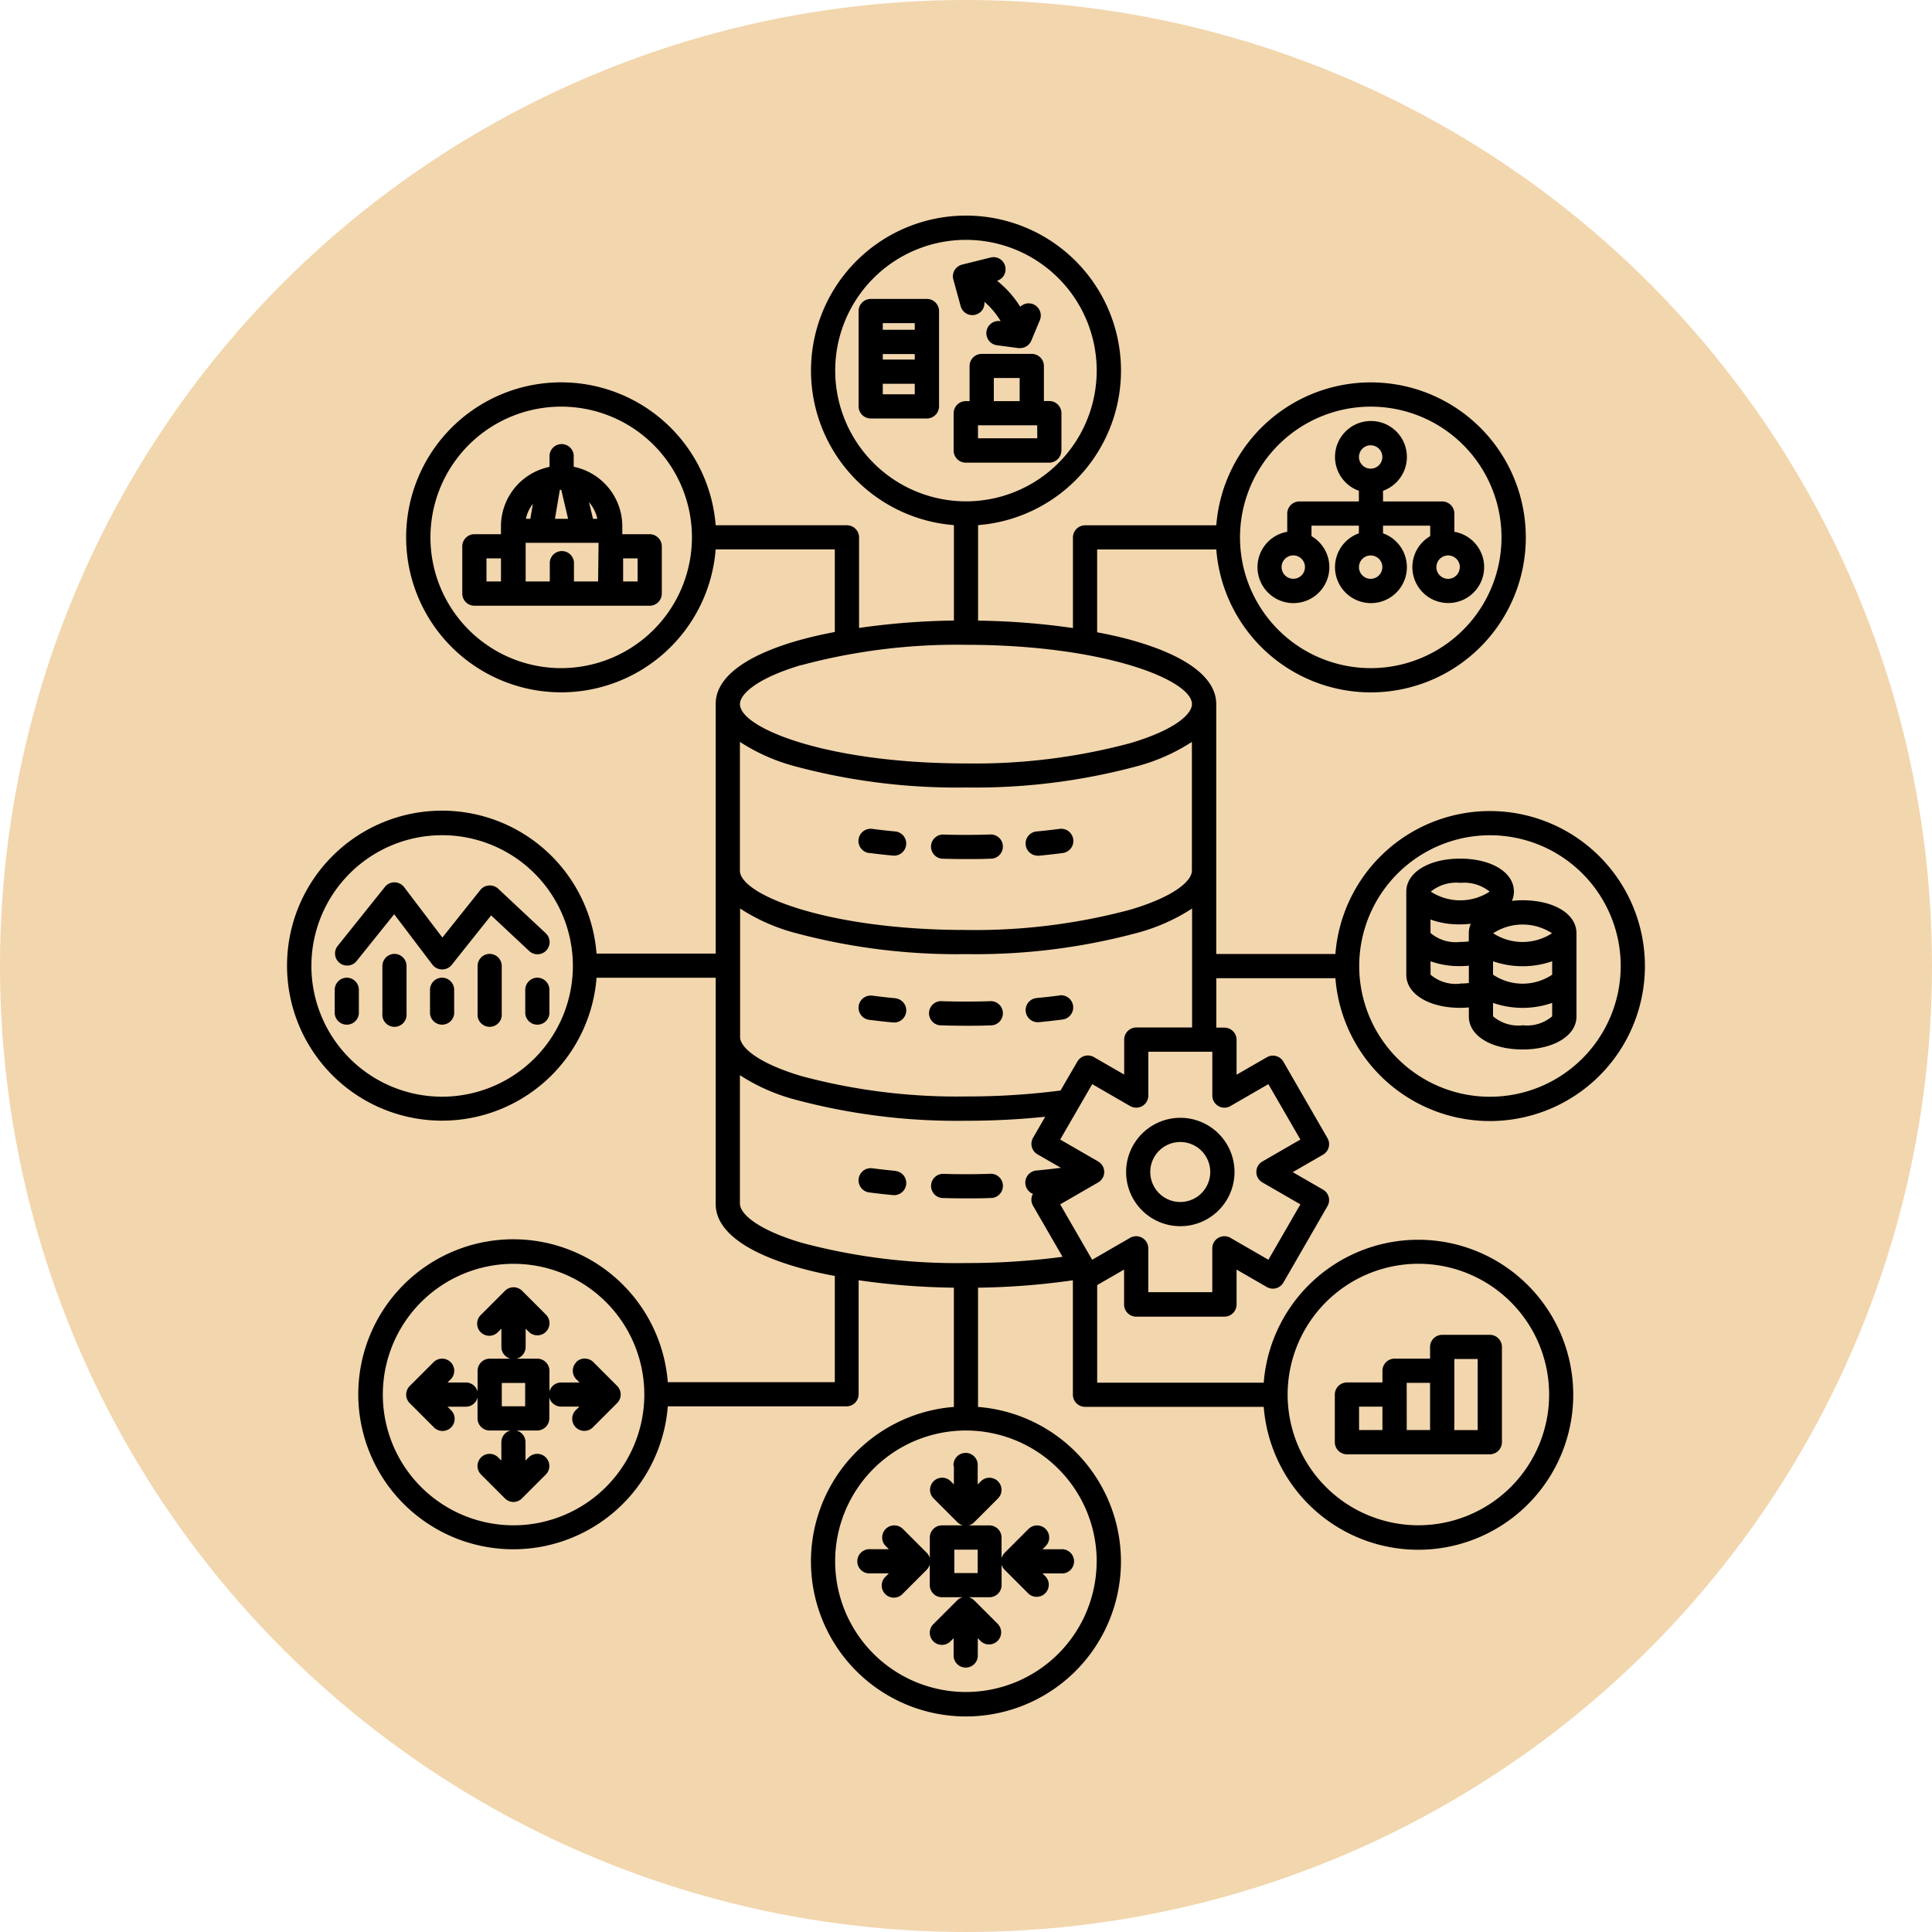 <svg xmlns="http://www.w3.org/2000/svg" xmlns:xlink="http://www.w3.org/1999/xlink" width="40" height="40" viewBox="0 0 40 40">
  <defs>
    <clipPath id="clip-Databases">
      <rect width="40" height="40"/>
    </clipPath>
  </defs>
  <g id="Databases" clip-path="url(#clip-Databases)">
    <circle id="Ellipse_1" data-name="Ellipse 1" cx="20" cy="20" r="20" fill="#f2d6ad"/>
    <g id="noun-data-management-7138693" transform="translate(2.131 4.465)">
      <path id="Path_954" data-name="Path 954" d="M60.328,61.11a1.122,1.122,0,1,0,1.122-1.122A1.124,1.124,0,0,0,60.328,61.11Zm1.742,0a.621.621,0,1,1-.621-.621A.621.621,0,0,1,62.07,61.11Z" transform="translate(-39.144 -41.31)"/>
      <path id="Path_955" data-name="Path 955" d="M43.293,41.851c.163.021.332.04.5.056h.024a.251.251,0,0,0,.024-.5c-.164-.015-.327-.034-.484-.054a.25.25,0,0,0-.065.5Z" transform="translate(-27.43 -28.657)"/>
      <path id="Path_956" data-name="Path 956" d="M54.075,41.909H54.1c.171-.016.339-.035.5-.056a.25.25,0,0,0-.065-.5c-.157.02-.32.039-.484.054a.251.251,0,0,0,.024.5Z" transform="translate(-34.728 -28.657)"/>
      <path id="Path_957" data-name="Path 957" d="M47.926,42.212c.166.005.334.008.5.008s.335,0,.5-.008a.251.251,0,1,0-.015-.5c-.321.01-.651.01-.971,0a.251.251,0,0,0-.015.5Z" transform="translate(-30.558 -28.899)"/>
      <path id="Path_958" data-name="Path 958" d="M43.843,52.159c-.163-.015-.326-.034-.484-.054a.25.25,0,0,0-.065.5c.164.021.332.04.5.056h.024a.251.251,0,0,0,.024-.5Z" transform="translate(-27.43 -35.956)"/>
      <path id="Path_959" data-name="Path 959" d="M54.539,52.1c-.158.02-.321.039-.484.054a.251.251,0,0,0,.024.5H54.1c.169-.016.339-.035.5-.056a.25.25,0,1,0-.065-.5Z" transform="translate(-34.731 -35.955)"/>
      <path id="Path_960" data-name="Path 960" d="M48.913,52.465c-.321.01-.651.01-.971,0a.251.251,0,1,0-.015.5c.166.005.334.008.5.008s.335,0,.5-.008a.251.251,0,1,0-.015-.5Z" transform="translate(-30.559 -36.201)"/>
      <path id="Path_961" data-name="Path 961" d="M43.843,63.292c-.164-.015-.327-.034-.484-.054a.25.25,0,1,0-.065.5c.163.021.331.04.5.056h.024a.251.251,0,0,0,.024-.5Z" transform="translate(-27.43 -43.515)"/>
      <path id="Path_962" data-name="Path 962" d="M48.928,64.095a.251.251,0,1,0-.015-.5c-.321.01-.65.01-.971,0a.251.251,0,0,0-.015.5c.166.005.334.008.5.008s.335,0,.5-.008Z" transform="translate(-30.559 -43.757)"/>
      <path id="Path_963" data-name="Path 963" d="M12.481,44.871a.249.249,0,0,0-.178.094l-.785.984-.791-1.042a.252.252,0,0,0-.4-.005L9.344,46.13a.251.251,0,0,0,.391.314l.785-.978.791,1.043a.251.251,0,0,0,.2.1h0a.252.252,0,0,0,.2-.094l.816-1.025.788.737a.251.251,0,0,0,.344-.366l-.986-.923a.247.247,0,0,0-.189-.066Z" transform="translate(-4.49 -31.003)"/>
      <path id="Path_964" data-name="Path 964" d="M9.54,50.949a.252.252,0,0,0-.251.251v.493a.251.251,0,0,0,.5,0V51.2A.252.252,0,0,0,9.54,50.949Z" transform="translate(-4.49 -35.172)"/>
      <path id="Path_965" data-name="Path 965" d="M12.615,49.414a.252.252,0,0,0-.251.251v.986a.251.251,0,1,0,.5,0v-.986A.252.252,0,0,0,12.615,49.414Z" transform="translate(-6.578 -34.13)"/>
      <path id="Path_966" data-name="Path 966" d="M15.685,50.949a.252.252,0,0,0-.251.251v.493a.251.251,0,0,0,.5,0V51.2A.252.252,0,0,0,15.685,50.949Z" transform="translate(-8.662 -35.172)"/>
      <path id="Path_967" data-name="Path 967" d="M18.755,49.414a.252.252,0,0,0-.251.251v.986a.251.251,0,1,0,.5,0v-.986A.252.252,0,0,0,18.755,49.414Z" transform="translate(-10.747 -34.13)"/>
      <path id="Path_968" data-name="Path 968" d="M21.829,50.949a.252.252,0,0,0-.251.251v.493a.251.251,0,0,0,.5,0V51.2A.252.252,0,0,0,21.829,50.949Z" transform="translate(-12.834 -35.172)"/>
      <path id="Path_969" data-name="Path 969" d="M17.426,72.47a.251.251,0,0,0,0,.355l.065.065h-.38a.25.25,0,0,0-.242.189v-.431a.252.252,0,0,0-.251-.251h-.431a.251.251,0,0,0,.189-.242v-.38l.065.065a.251.251,0,1,0,.355-.355l-.493-.493a.251.251,0,0,0-.355,0l-.493.493a.251.251,0,1,0,.354.355l.065-.065v.38a.25.25,0,0,0,.189.242h-.431a.252.252,0,0,0-.251.251v.431a.251.251,0,0,0-.242-.189h-.38l.065-.065a.251.251,0,0,0-.355-.355l-.493.493a.251.251,0,0,0,0,.355l.493.493a.251.251,0,1,0,.354-.355l-.065-.065h.38a.25.25,0,0,0,.242-.189v.431a.252.252,0,0,0,.251.251h.431a.251.251,0,0,0-.189.242v.38l-.065-.065a.251.251,0,0,0-.355.355l.493.493a.248.248,0,0,0,.354,0l.493-.493a.251.251,0,1,0-.355-.355l-.065.065v-.38a.25.25,0,0,0-.189-.242h.431a.252.252,0,0,0,.251-.251V73.2a.251.251,0,0,0,.242.189h.38l-.065.065a.251.251,0,1,0,.354.355l.493-.493a.251.251,0,0,0,0-.355l-.493-.493a.251.251,0,0,0-.355,0Zm-1.06.913h-.484V72.9h.484Z" transform="translate(-7.624 -48.732)"/>
      <path id="Path_970" data-name="Path 970" d="M45.047,81.915v.38l-.065-.065a.251.251,0,0,0-.355.355l.493.493a.26.26,0,0,0,.115.065H44.8a.252.252,0,0,0-.251.251v.431a.243.243,0,0,0-.065-.115l-.493-.493a.251.251,0,0,0-.355.355l.065.065h-.38a.251.251,0,1,0,0,.5h.38l-.065.065a.251.251,0,1,0,.354.355l.493-.493a.26.26,0,0,0,.065-.115v.431a.252.252,0,0,0,.251.251h.431a.243.243,0,0,0-.115.065l-.493.493a.251.251,0,0,0,.355.355l.065-.065v.38a.251.251,0,0,0,.5,0v-.38l.065.065a.251.251,0,0,0,.354-.355l-.493-.493a.26.26,0,0,0-.115-.065h.431a.252.252,0,0,0,.251-.251V83.95a.243.243,0,0,0,.065.115l.493.493a.251.251,0,0,0,.354-.355l-.065-.065h.38a.251.251,0,1,0,0-.5h-.38l.065-.065a.251.251,0,0,0-.355-.355l-.493.493a.26.26,0,0,0-.065.115v-.431a.252.252,0,0,0-.251-.251h-.431a.243.243,0,0,0,.115-.065l.493-.493a.251.251,0,0,0-.355-.355l-.065.065v-.38a.251.251,0,1,0-.5,0Zm.493,2.215h-.484v-.484h.484Z" transform="translate(-27.429 -56.027)"/>
      <path id="Path_971" data-name="Path 971" d="M74.042,76.458H77a.252.252,0,0,0,.251-.251V74.235A.252.252,0,0,0,77,73.984h-.986a.252.252,0,0,0-.251.251v.242h-.735a.252.252,0,0,0-.251.251v.242h-.735a.252.252,0,0,0-.251.251v.986a.252.252,0,0,0,.251.251Zm2.223-1.973h.484v1.471h-.484Zm-.986.493h.484v.977H75.28Zm-.986.493h.484v.484h-.484Z" transform="translate(-48.286 -50.813)"/>
      <path id="Path_972" data-name="Path 972" d="M79.512,46.36a1.707,1.707,0,0,0,.181-.009v.189c0,.4.468.682,1.114.682s1.114-.287,1.114-.682V44.815c0-.4-.468-.682-1.114-.682a1.823,1.823,0,0,0-.222.013.481.481,0,0,0,.041-.193c0-.4-.468-.682-1.114-.682s-1.114.287-1.114.682v1.726C78.4,46.073,78.866,46.36,79.512,46.36Zm0-.5a.805.805,0,0,1-.612-.186v-.278a1.741,1.741,0,0,0,.612.1,1.707,1.707,0,0,0,.181-.009v.359a1.425,1.425,0,0,1-.181.011Zm1.906-.186a1.1,1.1,0,0,1-1.224,0v-.278a1.872,1.872,0,0,0,1.224,0Zm-1.726-.858v.169a1.425,1.425,0,0,1-.181.011.8.8,0,0,1-.612-.186v-.278a1.741,1.741,0,0,0,.612.1,1.822,1.822,0,0,0,.222-.013A.481.481,0,0,0,79.692,44.815Zm1.114,1.906a.805.805,0,0,1-.612-.186v-.278a1.872,1.872,0,0,0,1.224,0v.278A.805.805,0,0,1,80.806,46.721Zm.609-1.906a1.119,1.119,0,0,1-1.219,0,1.119,1.119,0,0,1,1.219,0Zm-1.9-1.043a.84.84,0,0,1,.609.181,1.119,1.119,0,0,1-1.219,0A.837.837,0,0,1,79.512,43.772Z" transform="translate(-51.413 -29.959)"/>
      <path id="Path_973" data-name="Path 973" d="M27.922,17.591a3.209,3.209,0,1,0,0-.5H25.455V11.918c0-.523-.561-.968-1.623-1.287-.26-.078-.542-.145-.843-.2V8.716h2.467a3.209,3.209,0,1,0,0-.5H22.739a.252.252,0,0,0-.251.251v1.876a14.965,14.965,0,0,0-1.964-.153V8.212a3.209,3.209,0,1,0-.5,0v1.976a14.982,14.982,0,0,0-1.964.153V8.466a.252.252,0,0,0-.251-.251H15.091a3.209,3.209,0,1,0,0,.5h2.467v1.71a8.653,8.653,0,0,0-.843.2c-1.062.319-1.623.764-1.623,1.287v5.171H12.625a3.209,3.209,0,1,0,0,.5h2.467V22.27c0,.523.561.968,1.623,1.287.26.078.542.145.843.2v2.2H14.1a3.209,3.209,0,1,0,0,.5h3.7a.252.252,0,0,0,.251-.251V23.846A14.964,14.964,0,0,0,20.023,24v2.469a3.209,3.209,0,1,0,.5,0V24a15.139,15.139,0,0,0,1.964-.153v2.369a.252.252,0,0,0,.251.251h3.7a3.209,3.209,0,1,0,0-.5H22.99V23.946l.557-.321v.724a.252.252,0,0,0,.251.251h1.827a.252.252,0,0,0,.251-.251v-.724l.627.362a.251.251,0,0,0,.342-.092l.913-1.583a.25.25,0,0,0-.092-.342l-.627-.362.627-.362a.25.25,0,0,0,.092-.342l-.913-1.583a.25.25,0,0,0-.342-.092l-.627.362v-.724a.252.252,0,0,0-.251-.251h-.169V17.593h2.467Zm3.2-2.958a2.707,2.707,0,1,1-2.707,2.707A2.71,2.71,0,0,1,31.12,14.633ZM28.654,5.759a2.707,2.707,0,1,1-2.707,2.707A2.71,2.71,0,0,1,28.654,5.759ZM11.893,11.173A2.707,2.707,0,1,1,14.6,8.465,2.71,2.71,0,0,1,11.893,11.173ZM9.428,20.046a2.707,2.707,0,1,1,2.707-2.707A2.71,2.71,0,0,1,9.428,20.046Zm1.479,8.874a2.707,2.707,0,1,1,2.707-2.707A2.71,2.71,0,0,1,10.906,28.92ZM29.64,23.505a2.707,2.707,0,1,1-2.707,2.707A2.71,2.71,0,0,1,29.64,23.505ZM15.593,12.7a3.945,3.945,0,0,0,1.121.5,12.918,12.918,0,0,0,3.558.444A12.911,12.911,0,0,0,23.83,13.2a3.945,3.945,0,0,0,1.121-.5v2.666c0,.2-.331.525-1.265.805a12.414,12.414,0,0,1-3.414.423c-2.857,0-4.679-.727-4.679-1.228Zm1.973-7.687a2.707,2.707,0,1,1,2.707,2.707,2.71,2.71,0,0,1-2.707-2.707Zm-.707,6.1a12.414,12.414,0,0,1,3.414-.423c2.857,0,4.679.727,4.679,1.228,0,.2-.331.525-1.265.805a12.414,12.414,0,0,1-3.414.423c-2.857,0-4.679-.727-4.679-1.228C15.593,11.719,15.924,11.39,16.859,11.11ZM15.593,22.269V19.6a3.945,3.945,0,0,0,1.121.5,12.918,12.918,0,0,0,3.558.444,15.769,15.769,0,0,0,1.642-.083l-.252.436a.251.251,0,0,0,.092.342l.489.282h-.031c-.157.02-.32.039-.484.054a.251.251,0,0,0-.068.483.213.213,0,0,0-.023.055.248.248,0,0,0,.025.191l.611,1.057a14.978,14.978,0,0,1-2,.129,12.415,12.415,0,0,1-3.414-.423c-.934-.28-1.265-.609-1.265-.805Zm7.386,7.395a2.707,2.707,0,1,1-2.707-2.707A2.71,2.71,0,0,1,22.98,29.664Zm2.769-9.424.786-.454.663,1.147-.786.454a.25.25,0,0,0,0,.434l.786.454-.662,1.147-.786-.454a.251.251,0,0,0-.376.217v.908H24.048v-.908a.251.251,0,0,0-.376-.217l-.786.454-.662-1.147.786-.454a.25.25,0,0,0,0-.434l-.786-.454.663-1.147.786.454a.251.251,0,0,0,.376-.217v-.908h1.325v.908a.251.251,0,0,0,.376.217ZM23.8,18.613a.252.252,0,0,0-.251.251v.724l-.627-.362a.251.251,0,0,0-.342.092l-.349.6a14.963,14.963,0,0,1-1.955.123,12.415,12.415,0,0,1-3.414-.423c-.934-.28-1.265-.609-1.265-.805V16.15a3.945,3.945,0,0,0,1.121.5,12.918,12.918,0,0,0,3.558.444,12.911,12.911,0,0,0,3.558-.444,3.945,3.945,0,0,0,1.121-.5v2.463H23.795Z" transform="translate(-2.405 -1.805)"/>
      <path id="Path_974" data-name="Path 974" d="M70.289,18.076a.745.745,0,0,0-.37-.642v-.217H70.9v.159a.744.744,0,1,0,.5,0v-.159h.977v.217a.743.743,0,1,0,.5-.09v-.377a.252.252,0,0,0-.251-.251H71.4v-.221a.744.744,0,1,0-.5,0v.221H69.668a.252.252,0,0,0-.251.251v.377a.744.744,0,1,0,.872.732Zm2.7,0a.242.242,0,1,1-.242-.242A.243.243,0,0,1,72.991,18.076Zm-1.845.242a.242.242,0,1,1,.242-.242A.243.243,0,0,1,71.146,18.318Zm0-2.765a.242.242,0,1,1-.242.242A.243.243,0,0,1,71.146,15.553ZM69.3,18.075a.242.242,0,1,1,.242.242A.243.243,0,0,1,69.3,18.075Z" transform="translate(-44.897 -10.799)"/>
      <path id="Path_975" data-name="Path 975" d="M51.438,12.721v-.772a.252.252,0,0,0-.251-.251h-.112v-.725a.252.252,0,0,0-.251-.251H49.787a.252.252,0,0,0-.251.251V11.7h-.079a.252.252,0,0,0-.251.251v.772a.252.252,0,0,0,.251.251h1.728a.252.252,0,0,0,.251-.251Zm-1.4-1.5h.535V11.7h-.535Zm.9,1.248H49.71V12.2h1.226Z" transform="translate(-31.593 -7.86)"/>
      <path id="Path_976" data-name="Path 976" d="M44.488,7.176H43.325a.252.252,0,0,0-.251.251V9.4a.252.252,0,0,0,.251.251h1.164a.252.252,0,0,0,.251-.251V7.427A.252.252,0,0,0,44.488,7.176Zm-.913,1.141h.662v.114h-.662Zm.662-.64v.138h-.662V7.677ZM43.575,9.15V8.933h.662V9.15Z" transform="translate(-27.429 -5.452)"/>
      <path id="Path_977" data-name="Path 977" d="M49.559,5.691a.242.242,0,0,0,.066-.009.249.249,0,0,0,.182-.267,1.647,1.647,0,0,1,.336.4h-.011a.25.25,0,1,0-.065.5l.446.059.033,0a.253.253,0,0,0,.232-.154l.177-.424a.252.252,0,0,0-.135-.329.25.25,0,0,0-.271.051,2.115,2.115,0,0,0-.48-.538.25.25,0,0,0-.147-.478l-.576.143a.258.258,0,0,0-.157.117.248.248,0,0,0-.025.193l.152.552a.25.25,0,0,0,.242.184Z" transform="translate(-31.557 -3.632)"/>
      <path id="Path_978" data-name="Path 978" d="M20.826,18.356v-.164a1.259,1.259,0,0,0-1.006-1.231V16.72a.251.251,0,0,0-.5,0v.241l-.048.013-.034.009a1.256,1.256,0,0,0-.924,1.21v.164h-.55a.252.252,0,0,0-.251.251v.979a.252.252,0,0,0,.251.251h3.629a.252.252,0,0,0,.251-.251v-.979a.252.252,0,0,0-.251-.251h-.567Zm-1.293-.918h.029l.142.6h-.272Zm.686.6-.082-.344a.768.768,0,0,1,.172.344Zm-1.244-.31-.053.31h-.092A.749.749,0,0,1,18.975,17.729Zm-.961,1.129h.3v.478h-.3Zm2.311.478h-.5v-.4a.251.251,0,0,0-.5,0v.4h-.5v-.8h1.51Zm.818,0h-.3v-.478h.3Z" transform="translate(-10.073 -11.762)"/>
    </g>
  </g>
</svg>
